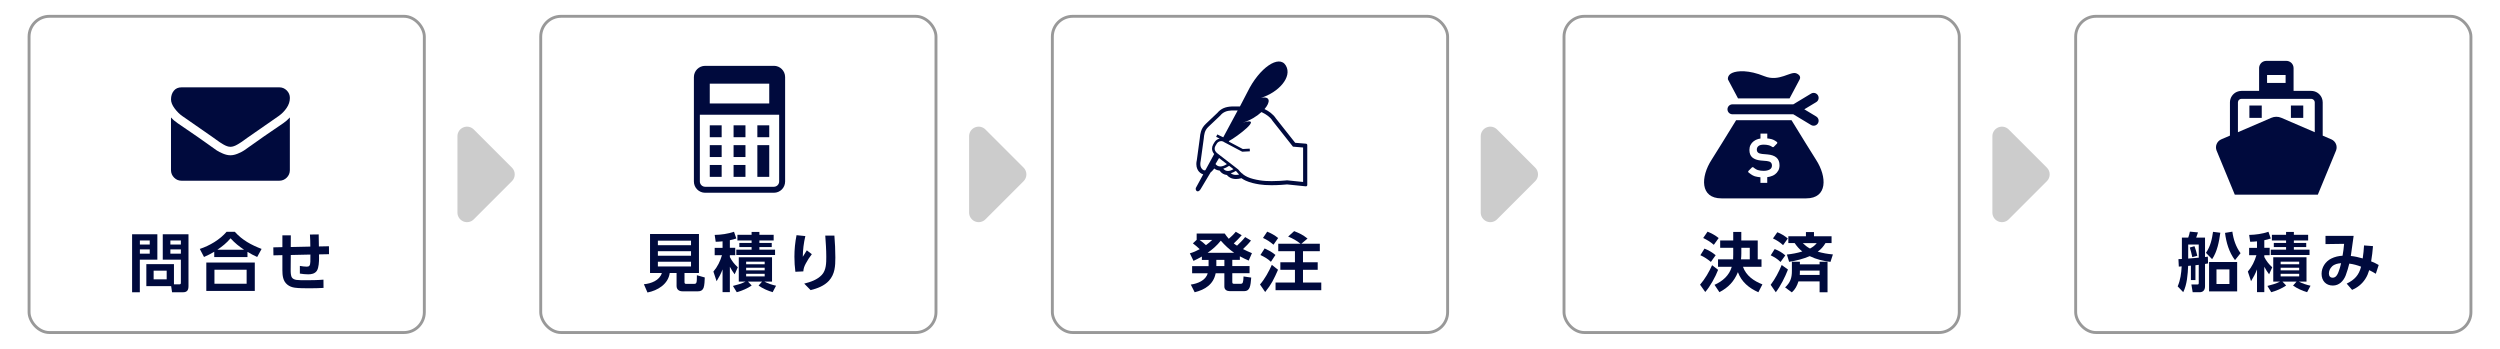 <?xml version="1.0" encoding="UTF-8"?>
<svg xmlns="http://www.w3.org/2000/svg" version="1.1" viewBox="0 0 860 120">
  <defs>
    <style>
      .cls-1 {
        fill: #000a3d;
      }

      .cls-2 {
        fill: none;
        stroke: #999;
        stroke-miterlimit: 10;
      }

      .cls-3 {
        fill: #ccc;
      }
    </style>
  </defs>
  <!-- Generator: Adobe Illustrator 28.7.10, SVG Export Plug-In . SVG Version: 1.2.0 Build 236)  -->
  <g>
    <g id="layer">
      <rect class="cls-2" x="10" y="5.61" width="135.97" height="108.78" rx="7" ry="7"/>
      <path class="cls-3" d="M176.11,62.32c1.28-1.28,1.28-3.37,0-4.65l-13.14-13.14c-.94-.94-2.35-1.22-3.58-.71-1.23.51-2.03,1.7-2.03,3.04v26.27c0,1.32.8,2.52,2.03,3.04,1.23.51,2.64.23,3.58-.71l13.14-13.14h0Z"/>
      <rect class="cls-2" x="186.01" y="5.61" width="135.97" height="108.78" rx="7" ry="7"/>
      <path class="cls-3" d="M352.12,62.32c1.28-1.28,1.28-3.37,0-4.65l-13.14-13.14c-.94-.94-2.35-1.22-3.58-.71-1.23.51-2.03,1.7-2.03,3.04v26.27c0,1.32.8,2.52,2.03,3.04,1.23.51,2.64.23,3.58-.71l13.14-13.14h0Z"/>
      <rect class="cls-2" x="362.01" y="5.61" width="135.97" height="108.78" rx="7" ry="7"/>
      <path class="cls-3" d="M528.12,62.32c1.28-1.28,1.28-3.37,0-4.65l-13.14-13.14c-.94-.94-2.35-1.22-3.58-.71-1.23.51-2.03,1.7-2.03,3.04v26.27c0,1.32.8,2.52,2.03,3.04,1.23.51,2.64.23,3.58-.71l13.14-13.14h0Z"/>
      <rect class="cls-2" x="538.02" y="5.61" width="135.97" height="108.78" rx="7" ry="7"/>
      <path class="cls-3" d="M704.13,62.32c1.28-1.28,1.28-3.37,0-4.65l-13.14-13.14c-.94-.94-2.35-1.22-3.58-.71-1.23.51-2.03,1.7-2.03,3.04v26.27c0,1.32.8,2.52,2.03,3.04,1.23.51,2.64.23,3.58-.71l13.14-13.14h0Z"/>
      <rect class="cls-2" x="714.03" y="5.61" width="135.97" height="108.78" rx="7" ry="7"/>
      <g>
        <path class="cls-1" d="M54.13,80.59v8.73h-6.03v11.22h-2.66v-19.96h8.69ZM48.12,82.73v1.39h3.39v-1.39h-3.39ZM48.12,85.79v1.47h3.39v-1.47h-3.39ZM61.65,97.82c.46,0,.57-.15.57-.6v-7.9h-6.23v-8.73h8.85v17.84c0,1.36-.46,2.11-1.89,2.11h-3.76l-.31-2.11h-8.54v-7.57h9.5v6.95h1.8ZM52.85,93.11v2.99h4.49v-2.99h-4.49ZM58.61,82.73v1.39h3.61v-1.39h-3.61ZM58.61,85.79v1.47h3.61v-1.47h-3.61Z"/>
        <path class="cls-1" d="M85.12,88.43h-11.42v-1.83c-1.23.73-2.22,1.23-3.52,1.8l-1.45-2.77c3.37-1.1,6.91-3.19,9.22-5.9h2.82c2.57,2.88,5.66,4.53,9.22,5.9l-1.52,2.77c-1.21-.55-2.22-1.08-3.34-1.76v1.78ZM87.65,90.3v9.79h-16.68v-9.79h16.68ZM73.77,92.8v4.8h11.07v-4.8h-11.07ZM83.98,85.92c-1.78-1.19-3.21-2.33-4.67-3.94-1.39,1.63-2.79,2.75-4.55,3.94h9.22Z"/>
        <path class="cls-1" d="M106.75,84.84c0-1.39-.04-2.77-.13-4.16l3.01-.04c.02,1.39.04,2.75.07,4.14l3.46-.07.02,2.73-3.45.07c.02.42.02.81.02,1.21,0,1.25-.07,3.37-.75,4.42-.68,1.01-1.85,1.23-2.99,1.23-.97,0-1.91-.11-2.86-.26v-2.64c.79.13,1.58.26,2.38.26s1.19-.29,1.23-1.67c.02-.4.02-.53.02-2.49l-6.75.15-.04,5.21c0,.72.02,1.96.44,2.55.35.53.99.71,1.58.81.73.11,2.18.11,2.95.11,2.11,0,4.22-.02,6.31-.2l.02,2.84c-1.56.09-3.12.13-4.69.13s-3.83,0-5.17-.2c-1.03-.15-1.83-.44-2.64-1.1-1.47-1.21-1.65-3.15-1.65-4.91v-5.19l-3.08.07-.04-2.75,3.12-.07v-4.07h2.9l-.02,4.03,6.73-.15Z"/>
      </g>
      <g>
        <path class="cls-1" d="M235.46,97.01c0,.59.29.64.55.64h2.73c.92,0,.99-.31.99-2.97l2.71.77c-.02.95-.09,2.75-.42,3.59-.37.86-.97,1.17-1.89,1.17h-5.39c-1.14,0-2-.62-2-1.83v-4.47h-2.35c-.53,3.85-4.16,6.03-7.66,6.71l-1.23-2.84c2.44-.22,5.39-1.28,6.18-3.87h-4.07v-13.42h16.83v13.42h-4.97v3.1ZM226.31,82.79v1.56h11.4v-1.56h-11.4ZM226.31,86.42v1.56h11.4v-1.56h-11.4ZM226.31,90.03v1.63h11.4v-1.63h-11.4Z"/>
        <path class="cls-1" d="M246.2,83.17l-.35-2.36c2.22-.04,4.55-.37,6.65-1.08l.79,2.31c-.77.26-1.43.44-2.22.59v2.62h1.85v2.53h-1.85v.64c.68,1.34,1.61,2.53,2.73,3.52l-1.08,2.42c-.64-.9-1.14-1.58-1.65-2.6v8.74h-2.51v-7.83c-.53,1.43-1.25,2.77-2.05,4.07l-1.1-3.32c1.41-1.63,2.35-3.59,2.95-5.63h-2.51v-2.53h2.71v-2.24c-.79.09-1.56.13-2.35.15ZM254.14,96.88v-8.38h11.44v8.38h-2.62c1.17.64,2.71,1.12,4,1.41l-1.17,2.22c-1.63-.46-3.45-1.3-4.84-2.27l1.21-1.37h-4.86l1.28,1.34c-1.41,1.01-3.45,1.85-5.13,2.31l-1.32-2.16c1.34-.33,3.17-.84,4.36-1.5h-2.35ZM261.23,79.78v.99h4.91v1.94h-4.91v.86h4.25v1.43h-4.25v.88h5.39v1.85h-13.33v-1.85h5.26v-.88h-4.22v-1.43h4.22v-.86h-4.88v-1.94h4.88v-.99h2.68ZM256.67,90.01v.9h6.38v-.9h-6.38ZM256.67,92.1v.9h6.38v-.9h-6.38ZM256.67,94.19v.9h6.38v-.9h-6.38Z"/>
        <path class="cls-1" d="M277.04,81.21c-.57,2.42-.84,4.64-.88,7.13.44-.75.9-1.5,1.39-2.22l1.72,1.32c-.79.99-1.47,2.07-2.07,3.19-.51.95-.77,1.63-.86,2.73l-2.73.13c-.22-1.72-.33-3.43-.33-5.17,0-2.53.24-4.95.73-7.42l3.04.31ZM287.03,81.03c.2,2.51.33,5.02.33,7.55,0,2.9-.13,5.7-2.2,7.99-1.63,1.78-4,2.66-6.31,3.23l-2.2-2.24c2.2-.55,4.49-1.32,6.07-3.01,1.52-1.65,1.52-4.14,1.52-6.23,0-2.44-.18-4.86-.35-7.28h3.15Z"/>
      </g>
      <g>
        <path class="cls-1" d="M428.32,81.54l2.02,1.21c-.86,1.1-1.74,1.98-2.75,2.93,1.03.53,2.02.97,3.08,1.41l-1.12,2.55c-1.03-.44-2.02-.92-3.04-1.47v1.23h-2.6v2.13h5.94v2.46h-5.94v3.02c0,.48.15.62.62.62h2.24c.79,0,.92-.44,1.01-2.53l2.64.39c-.22,2.86-.44,4.67-2.4,4.67h-4.95c-.99,0-1.89-.46-1.89-1.58v-4.58h-2.99c-.75,3.83-3.65,5.66-7.22,6.54l-1.34-2.64c2.27-.31,5.19-1.41,5.81-3.89h-5.35v-2.46h5.66v-2.13h-2.31v-1.17c-.95.55-1.89,1.03-2.88,1.5l-1.25-2.6c1.32-.39,2.18-.79,3.39-1.43-.84-.79-1.43-1.32-2.35-2l1.3-1.21v-2.16h9.66c.48.71.84,1.17,1.39,1.8.99-.9,1.54-1.36,2.4-2.42l2.05,1.19c-.84.99-1.78,1.91-2.73,2.82.44.35.64.48,1.12.77,1.03-1.01,1.89-1.78,2.79-2.95ZM417.01,82.53h-4.36c.77.55,1.52,1.14,2.2,1.8.84-.62,1.41-1.08,2.16-1.8ZM419.96,82.79c-1.34,1.67-2.79,2.95-4.55,4.18h9.15c-1.72-1.19-3.23-2.62-4.6-4.18ZM418.42,89.39v2.13h2.77v-2.13h-2.77Z"/>
        <path class="cls-1" d="M435.22,100.46l-1.78-2.6c1.63-1.85,3.08-4.51,4.07-6.76l2.13,1.7c-1.41,3.19-2.2,4.91-4.42,7.66ZM438.75,87.7l-1.56,2.36c-1.06-1.04-2.29-1.72-3.61-2.33l1.45-2.27c1.58.77,2.31,1.08,3.72,2.24ZM439.69,81.87l-1.61,2.31c-1.17-.99-2.22-1.7-3.61-2.33l1.45-2.16c1.43.59,2.58,1.23,3.76,2.18ZM443.12,81.38l2.07-1.87c1.98.79,2.88,1.21,4.6,2.55l-2.11,1.78h6.34v2.57h-5.79v3.81h5.06v2.6h-5.06v4.38h6.29v2.62h-15.73v-2.62h6.67v-4.38h-5.02v-2.6h5.02v-3.81h-5.74v-2.57h7.66c-1.28-1.04-2.73-1.85-4.25-2.46Z"/>
      </g>
      <g>
        <path class="cls-1" d="M586.6,100.44l-1.78-2.51c1.69-1.96,3.08-4.33,4.14-6.71l2.07,1.61c-.86,2.29-2.79,5.81-4.42,7.61ZM590.19,87.79l-1.65,2.31c-1.19-.99-2.22-1.67-3.61-2.31l1.41-2.27c1.43.55,2.69,1.3,3.85,2.27ZM591.22,81.89l-1.67,2.33c-1.21-1.05-2.24-1.65-3.65-2.35l1.5-2.18c1.41.57,2.64,1.25,3.83,2.2ZM596.24,79.78h2.77v2.93h5.65v6.49h1.3v2.57h-6.38c1.08,3.08,3.76,4.91,6.69,6.05l-1.39,2.71c-3.21-1.43-5.79-3.52-7.04-6.91-1.32,3.21-3.28,5.28-6.36,6.89l-1.69-2.53c2.77-1.23,5.06-3.19,5.94-6.21h-4.73v-2.57h5.19c.04-.57.04-1.12.04-1.69v-2.27h-4.49v-2.53h4.49v-2.93ZM601.92,89.2v-3.96h-2.9v1.89c0,.68-.04,1.39-.11,2.07h3.01Z"/>
        <path class="cls-1" d="M610.87,100.53l-1.76-2.55c1.56-2.07,2.79-4.42,3.79-6.82l2.16,1.56c-.99,2.57-2.51,5.61-4.18,7.81ZM614.15,87.85l-1.65,2.27c-1.08-1.08-2.02-1.61-3.37-2.29l1.36-2.16c1.41.55,2.53,1.19,3.65,2.18ZM615.01,82.04l-1.63,2.29c-1.08-.99-2.18-1.7-3.48-2.31l1.5-2.13c1.28.48,2.57,1.28,3.61,2.16ZM616.39,100.57l-2.31-1.7c1.78-1.69,2.33-3.21,2.33-5.65v-3.19h2.75v.9h6.78v-.9h2.73v10.5h-2.73v-3.72h-7.28c-.46,1.47-1.1,2.73-2.27,3.76ZM630.52,87.52l-.84,2.57c-2.49-.31-4.84-.86-7.13-1.98-2.31.97-4.6,1.56-7.09,1.96l-.77-2.51c1.83-.2,3.56-.51,5.3-1.06-1.04-.81-1.87-1.76-2.62-2.88h-2.18v-2.35h6.05v-1.45h2.77v1.45h6.05v2.35h-2.09c-.75,1.23-1.5,2.09-2.66,2.95,1.76.51,3.37.79,5.19.95ZM625.94,94.56v-1.47h-6.78v.51c0,.37-.02.59-.04.97h6.82ZM624.97,83.63h-4.82c.77.75,1.54,1.37,2.49,1.87,1.01-.55,1.58-.97,2.33-1.87Z"/>
      </g>
      <g>
        <path class="cls-1" d="M755.23,96.35h-1.56v-4.97c-.33.02-.64.04-.95.09-.13,2.95-.37,6.38-1.69,9.04l-1.91-2c.97-2.27,1.23-4.45,1.38-6.87-.33.02-.66.04-.99.07l-.13-2.57c.4,0,.79-.02,1.19-.04v-7.37h2.18c.27-.66.42-1.36.57-2.05l2.79.27c-.22.64-.37,1.12-.62,1.78h3.04v6.69c.33-.04.66-.09.97-.13l.07,2.33c-.33.07-.68.13-1.04.18v7.68c0,1.23-.59,2.05-1.87,2.05h-2.38l-.44-2.66h2.02c.42,0,.51-.13.51-.55v-6.21c-.37.04-.75.09-1.14.13v5.13ZM756.37,84.11h-3.63v4.84c1.21-.09,2.42-.18,3.63-.31v-4.53ZM755.87,87.99l-1.72.46c-.24-1.25-.53-2.11-.86-3.3l1.61-.46c.33.86.81,2.4.97,3.3ZM760.97,89.15l-2.13-2.18c1.52-2.13,2.09-4.67,2.44-7.22l2.51.31c-.44,3.12-1.04,6.43-2.82,9.09ZM769.58,100.24h-9.66v-10.12h9.66v10.12ZM762.47,97.69h4.45v-5.02h-4.45v5.02ZM767.93,79.69c.37,2.68,1.21,5.21,2.82,7.41l-1.91,2.38c-2.03-2.64-3.04-6.1-3.43-9.37l2.53-.42Z"/>
        <path class="cls-1" d="M774.06,83.17l-.35-2.36c2.22-.04,4.55-.37,6.64-1.08l.79,2.31c-.77.26-1.43.44-2.22.59v2.62h1.85v2.53h-1.85v.64c.68,1.34,1.61,2.53,2.73,3.52l-1.08,2.42c-.64-.9-1.14-1.58-1.65-2.6v8.74h-2.51v-7.83c-.53,1.43-1.26,2.77-2.05,4.07l-1.1-3.32c1.41-1.63,2.35-3.59,2.95-5.63h-2.51v-2.53h2.71v-2.24c-.79.09-1.56.13-2.36.15ZM782,96.88v-8.38h11.44v8.38h-2.62c1.17.64,2.71,1.12,4,1.41l-1.17,2.22c-1.63-.46-3.46-1.3-4.84-2.27l1.21-1.37h-4.86l1.28,1.34c-1.41,1.01-3.46,1.85-5.13,2.31l-1.32-2.16c1.34-.33,3.17-.84,4.36-1.5h-2.36ZM789.09,79.78v.99h4.91v1.94h-4.91v.86h4.25v1.43h-4.25v.88h5.39v1.85h-13.33v-1.85h5.26v-.88h-4.22v-1.43h4.22v-.86h-4.88v-1.94h4.88v-.99h2.69ZM784.54,90.01v.9h6.38v-.9h-6.38ZM784.54,92.1v.9h6.38v-.9h-6.38ZM784.54,94.19v.9h6.38v-.9h-6.38Z"/>
        <path class="cls-1" d="M813.64,95.99c-1.14,1.74-2.64,2.91-4.51,3.74l-1.87-2.16c2.69-1.32,4.2-2.88,4.95-5.83-1.3-.51-2.66-.88-4.05-1.06-.33,1.3-.77,2.86-1.25,4.09-.77,1.91-2.24,3.46-4.42,3.46-2.4,0-3.87-1.67-3.87-4.03,0-2.22,1.32-4.25,3.3-5.24,1.28-.64,2.51-.9,3.92-.99.24-1.34.42-2.73.53-4.09l-6.4.09v-2.82h9.68c-.31,2.31-.64,4.6-.97,6.91,1.39.13,2.75.46,4.09.84.22-1.47.37-2.97.46-4.47l3.08.24c-.15,1.96-.33,3.3-.64,5.24,1.03.42,1.63.68,2.6,1.25l-.99,3.02c-.77-.46-1.45-.86-2.27-1.25-.38,1.17-.68,2.02-1.37,3.06ZM802.2,91.68c-.64.62-1.06,1.47-1.06,2.38,0,.84.4,1.47,1.3,1.47,1.12,0,1.65-1.04,2-1.96.4-.99.66-2,.9-3.04-1.19.11-2.22.29-3.15,1.14Z"/>
      </g>
      <path class="cls-1" d="M449.28,49.43l-3.74-.31-6.68-8.45c-.4-.64-.99-1.26-1.74-1.85-.63-.49-1.36-.94-2.12-1.3,2.06-2.38,2.09-4.52-1.22-3.86,6.01-1.85,10.87-7.17,8.56-11.1-2.31-3.93-9.15.79-13.18,9.02-.45.92-1.4,2.73-2.63,5.05h-2.83c-1.09.05-2.01.24-2.8.58-.8.35-1.51.89-2.11,1.61l-4.04,3.83s-.02.02-.03.04c-.75.7-1.29,1.56-1.59,2.55-.24.75-.31,1.48-.37,2.06l-.02.19-1.03,7.58c-.12.49-.17.95-.17,1.38,0,1.34.55,2.18.88,2.56.28.33.61.59.93.75.18.1.37.18.56.22-1.54,2.83-2.55,4.68-2.55,4.68-.23.92.69,1.85,1.62.46.38-.58,1.8-2.98,3.48-5.83.29-.21.57-.49.88-.86.13-.16.25-.32.35-.47.4.31,1.01.65,1.85.71.13.19.28.37.44.54.33.33,1.02.89,2.08.99.07.08.14.16.21.24.4.42,1.31,1.14,2.91,1.14.56,0,1.19-.09,1.88-.28.48.34.97.62,1.5.86,1.48.68,3.11,1.01,4.61,1.26.01,0,.04.01.05.01,1.15.18,2.57.28,4.21.28,2.59,0,4.95-.23,5.32-.27l6.44.66s.03,0,.05,0c.11,0,.22-.04.31-.12.1-.09.15-.21.15-.34v-13.74c0-.24-.18-.44-.42-.46ZM417.69,57.38s-.06,0-.09,0c-.02,0-.03.01-.05.02.03-.05.06-.1.08-.14.02.02.03.03.05.05.03.03.06.05.08.08-.03,0-.05-.01-.08-.01ZM417.32,49.73c-.25.43-.38.9-.38,1.38,0,.63.22,1.25.64,1.75h0s.09.11.09.11h0s.01.02.01.02c-1.08,2-2.11,3.9-3.02,5.55-.13.04-.24.07-.32.07h-.04c-.09,0-.16-.01-.3-.1l-.03-.02h-.03s-.04-.03-.04-.03c-.1-.06-.35-.22-.57-.54-.22-.32-.42-.78-.42-1.5,0-.32.04-.69.14-1.11v-.02s1.05-7.66,1.05-7.66h0c.06-.64.12-1.33.33-2.01.21-.68.57-1.35,1.25-1.99h0s4.09-3.88,4.09-3.88l.02-.02c.48-.59,1.01-.99,1.65-1.27.63-.28,1.38-.43,2.3-.47h2.03c-1.45,2.73-3.2,5.96-4.97,9.24-.1-.05-.22-.1-.35-.16-.35-.16-.78-.37-1.11-.54-.34-.17-.58-.29-.58-.29l-.41.83s.44.22.95.47c.1.05.2.09.3.14-.02,0-.03,0-.05,0,0,0,0,0,0,0h0c-.74.15-1.37.61-1.76,1.24l-.48.8ZM419.78,57.26c-.69,0-1.13-.29-1.44-.6-.08-.08-.15-.17-.21-.24.41-.69.82-1.38,1.22-2.06l2.7,2.09c-.97.62-1.71.82-2.27.82ZM420.96,58.2c-.06-.06-.1-.11-.15-.17.6-.17,1.27-.49,2.01-.99l1.5,1.16c-.8.45-1.43.61-1.91.61-.69,0-1.13-.29-1.44-.6ZM425.18,60.17c-.9,0-1.43-.28-1.78-.58.52-.14,1.08-.39,1.7-.78l.21.16c.31.4.63.75.96,1.07-.41.09-.78.13-1.1.13ZM448.32,62.6l-5.57-.57h-.05s-.15.02-.43.05c-.83.08-2.77.23-4.84.23-1.38,0-2.82-.07-4.01-.27l-.23-.04.23.04c-1.7-.28-3.1-.61-4.29-1.16-.58-.27-1.1-.58-1.6-.97l-.08-.21s-.08.03-.13.04c-.46-.39-.9-.84-1.32-1.39l-.04-.05-6.11-4.72-1.21-.94-.29-.3-.08-.1c-.28-.33-.42-.73-.42-1.14,0-.31.08-.62.25-.9l.47-.79c.26-.42.68-.72,1.16-.82h0c.11-.03.23-.04.34-.04.07,0,.13,0,.19.01h0c.1.01.19.03.27.05h0c.2.05.39.15.56.27l.02.02,1.14.6,5.08,2.69,2.63-.14-.05-.92-2.38.13-4.83-2.55c.06-.09.12-.18.17-.27,2.31-1.16,12.26-8.56,4.63-6.24,2.63-.8,4.86-2.19,6.43-3.64.06.03.12.05.18.07h0c.74.34,1.48.78,2.11,1.27.63.49,1.15,1.04,1.47,1.56v.02s7.09,8.97,7.09,8.97l3.49.29v11.86h0Z"/>
      <g>
        <rect class="cls-1" x="244.16" y="56.75" width="4.09" height="4.09"/>
        <rect class="cls-1" x="244.16" y="49.93" width="4.09" height="4.09"/>
        <rect class="cls-1" x="244.16" y="43.11" width="4.09" height="4.09"/>
        <rect class="cls-1" x="252.35" y="56.75" width="4.09" height="4.09"/>
        <rect class="cls-1" x="252.35" y="49.93" width="4.09" height="4.09"/>
        <rect class="cls-1" x="252.35" y="43.11" width="4.09" height="4.09"/>
        <rect class="cls-1" x="260.53" y="49.93" width="4.09" height="10.91"/>
        <rect class="cls-1" x="260.53" y="43.11" width="4.09" height="4.09"/>
        <path class="cls-1" d="M266.21,22.65h-23.64c-2.14,0-3.87,1.73-3.87,3.87v35.92c0,2.13,1.73,3.87,3.87,3.87h23.64c2.14,0,3.87-1.73,3.87-3.87V26.51c0-2.13-1.73-3.87-3.87-3.87ZM244.16,28.78h20.46v6.82h-20.46v-6.82ZM268.03,62.43c0,1-.82,1.82-1.82,1.82h-23.64c-1,0-1.82-.82-1.82-1.82v-22.96h27.28v22.96Z"/>
      </g>
      <g>
        <path class="cls-1" d="M62.75,39.95c.52.36,2.08,1.45,4.68,3.25,2.6,1.8,4.59,3.19,5.98,4.16.15.11.48.34.97.7.49.36.91.65,1.23.87.33.22.72.47,1.19.74.46.27.9.48,1.31.62.41.14.79.21,1.14.21h.05c.35,0,.73-.07,1.14-.21.41-.14.85-.34,1.31-.62.46-.27.86-.52,1.19-.74.33-.22.74-.51,1.23-.87.49-.36.82-.59.97-.7,1.4-.97,4.96-3.45,10.68-7.42,1.11-.78,2.04-1.71,2.78-2.81.75-1.09,1.12-2.24,1.12-3.44,0-1-.36-1.86-1.08-2.58-.72-.72-1.58-1.07-2.57-1.07h-33.59c-1.17,0-2.07.4-2.7,1.19-.63.79-.95,1.78-.95,2.97,0,.96.42,2,1.25,3.11.84,1.12,1.73,2,2.67,2.64Z"/>
        <path class="cls-1" d="M97.43,42.39c-4.99,3.38-8.78,6-11.36,7.87-.87.64-1.57,1.14-2.11,1.49-.54.36-1.26.72-2.16,1.1-.9.37-1.73.56-2.51.56h-.05c-.78,0-1.61-.19-2.51-.56-.9-.37-1.62-.74-2.16-1.1-.54-.36-1.24-.86-2.11-1.49-2.05-1.51-5.83-4.13-11.34-7.87-.87-.58-1.64-1.24-2.3-1.99v18.12c0,1,.36,1.86,1.07,2.58.71.72,1.57,1.07,2.58,1.07h33.59c1,0,1.86-.36,2.58-1.07.72-.72,1.07-1.57,1.07-2.58v-18.12c-.65.73-1.41,1.39-2.28,1.99Z"/>
      </g>
      <g>
        <path class="cls-1" d="M597.89,33.84h17.73l3.46-6.51c.27-.48.37-1.44-1.08-2.08-2.04-.91-5.93,3.05-11.07.96-5.4-2.2-9.3-1.92-11.07-1.12-1.76.8-1.44,2.25-1.44,2.25l3.46,6.51Z"/>
        <path class="cls-1" d="M624.78,40.07l-4.1-2.47,4.1-2.47c.81-.49,1.07-1.54.58-2.35s-1.54-1.07-2.35-.58l-6.12,3.69h-20.93c-.94,0-1.71.77-1.71,1.71s.76,1.71,1.71,1.71h20.93l6.12,3.69c.81.49,1.86.23,2.35-.58s.23-1.86-.58-2.34Z"/>
        <path class="cls-1" d="M624.7,54.93c-1.19-1.83-5.57-8.95-8.41-13.57h-19.07c-2.84,4.62-7.22,11.74-8.41,13.57-3.85,5.93-4.01,13.31,3.37,13.31h29.15c7.38,0,7.22-7.38,3.37-13.31ZM611.73,58.67c-.28.52-.66.96-1.14,1.31-.48.36-1.07.62-1.74.79-.29.07-.6.13-.92.17v1.96h-2.34v-1.92c-.67-.06-1.31-.16-1.91-.33-.92-.25-2.12-1.27-2.12-1.27-.1-.06-.17-.17-.19-.28s.03-.24.11-.32l1.17-1.17c.13-.13.32-.15.48-.06,0,0,.88.76,1.55.95s1.33.27,1.99.27c.83,0,1.52-.15,2.06-.44.55-.3.82-.75.82-1.38,0-.45-.13-.8-.4-1.07-.27-.26-.72-.42-1.36-.49l-2.1-.18c-1.25-.12-2.21-.47-2.88-1.04-.68-.57-1.01-1.44-1.01-2.6,0-.64.13-1.21.39-1.71s.61-.93,1.07-1.27c.45-.35.97-.61,1.57-.78.25-.07.51-.12.78-.16v-1.69h2.34v1.66c.55.05,1.07.14,1.55.27.82.22,1.69.9,1.69.9.11.06.18.16.2.28.02.12-.02.24-.11.33l-1.1,1.12c-.12.12-.3.15-.45.07,0,0-.65-.46-1.22-.61s-1.15-.22-1.78-.22c-.81,0-1.42.16-1.8.47-.39.31-.58.72-.58,1.22,0,.45.14.8.42,1.04.28.24.74.4,1.4.47l1.84.16c1.37.12,2.4.48,3.1,1.09.7.61,1.05,1.49,1.05,2.65,0,.69-.14,1.3-.42,1.82Z"/>
      </g>
      <g>
        <path class="cls-1" d="M801.99,47.94l-2.98-1.28v-11.43c0-.54-.11-1.06-.31-1.54-.3-.71-.8-1.31-1.43-1.74-.63-.43-1.4-.68-2.21-.68h-6.07v-7.84c0-.34-.07-.67-.2-.97-.19-.45-.5-.83-.9-1.09-.4-.27-.88-.43-1.39-.43h-6.88c-.34,0-.67.07-.97.2-.45.19-.83.5-1.09.9-.27.4-.43.88-.43,1.39v7.84h-6.07c-.54,0-1.06.11-1.54.31-.71.3-1.31.8-1.74,1.43-.43.63-.68,1.4-.68,2.21v11.43l-2.98,1.28c-1.48.64-2.2,2.32-1.63,3.83l6.28,15.21h28.56l6.28-15.21c.57-1.51-.15-3.19-1.63-3.83ZM779.87,25.81h6.38v2.73h-6.38v-2.73h0ZM796.28,45.48l-11.51-4.96c-1.09-.47-2.32-.47-3.41,0l-11.51,4.96v-10.25c0-.17.03-.33.09-.47.09-.22.25-.41.44-.54.2-.13.42-.21.68-.21h24c.17,0,.33.03.47.1.22.09.41.25.54.44.13.2.21.42.21.68v10.25h0Z"/>
        <rect class="cls-1" x="773.79" y="36.3" width="4.25" height="4.25"/>
        <rect class="cls-1" x="788.07" y="36.3" width="4.25" height="4.25"/>
      </g>
    </g>
  </g>
</svg>